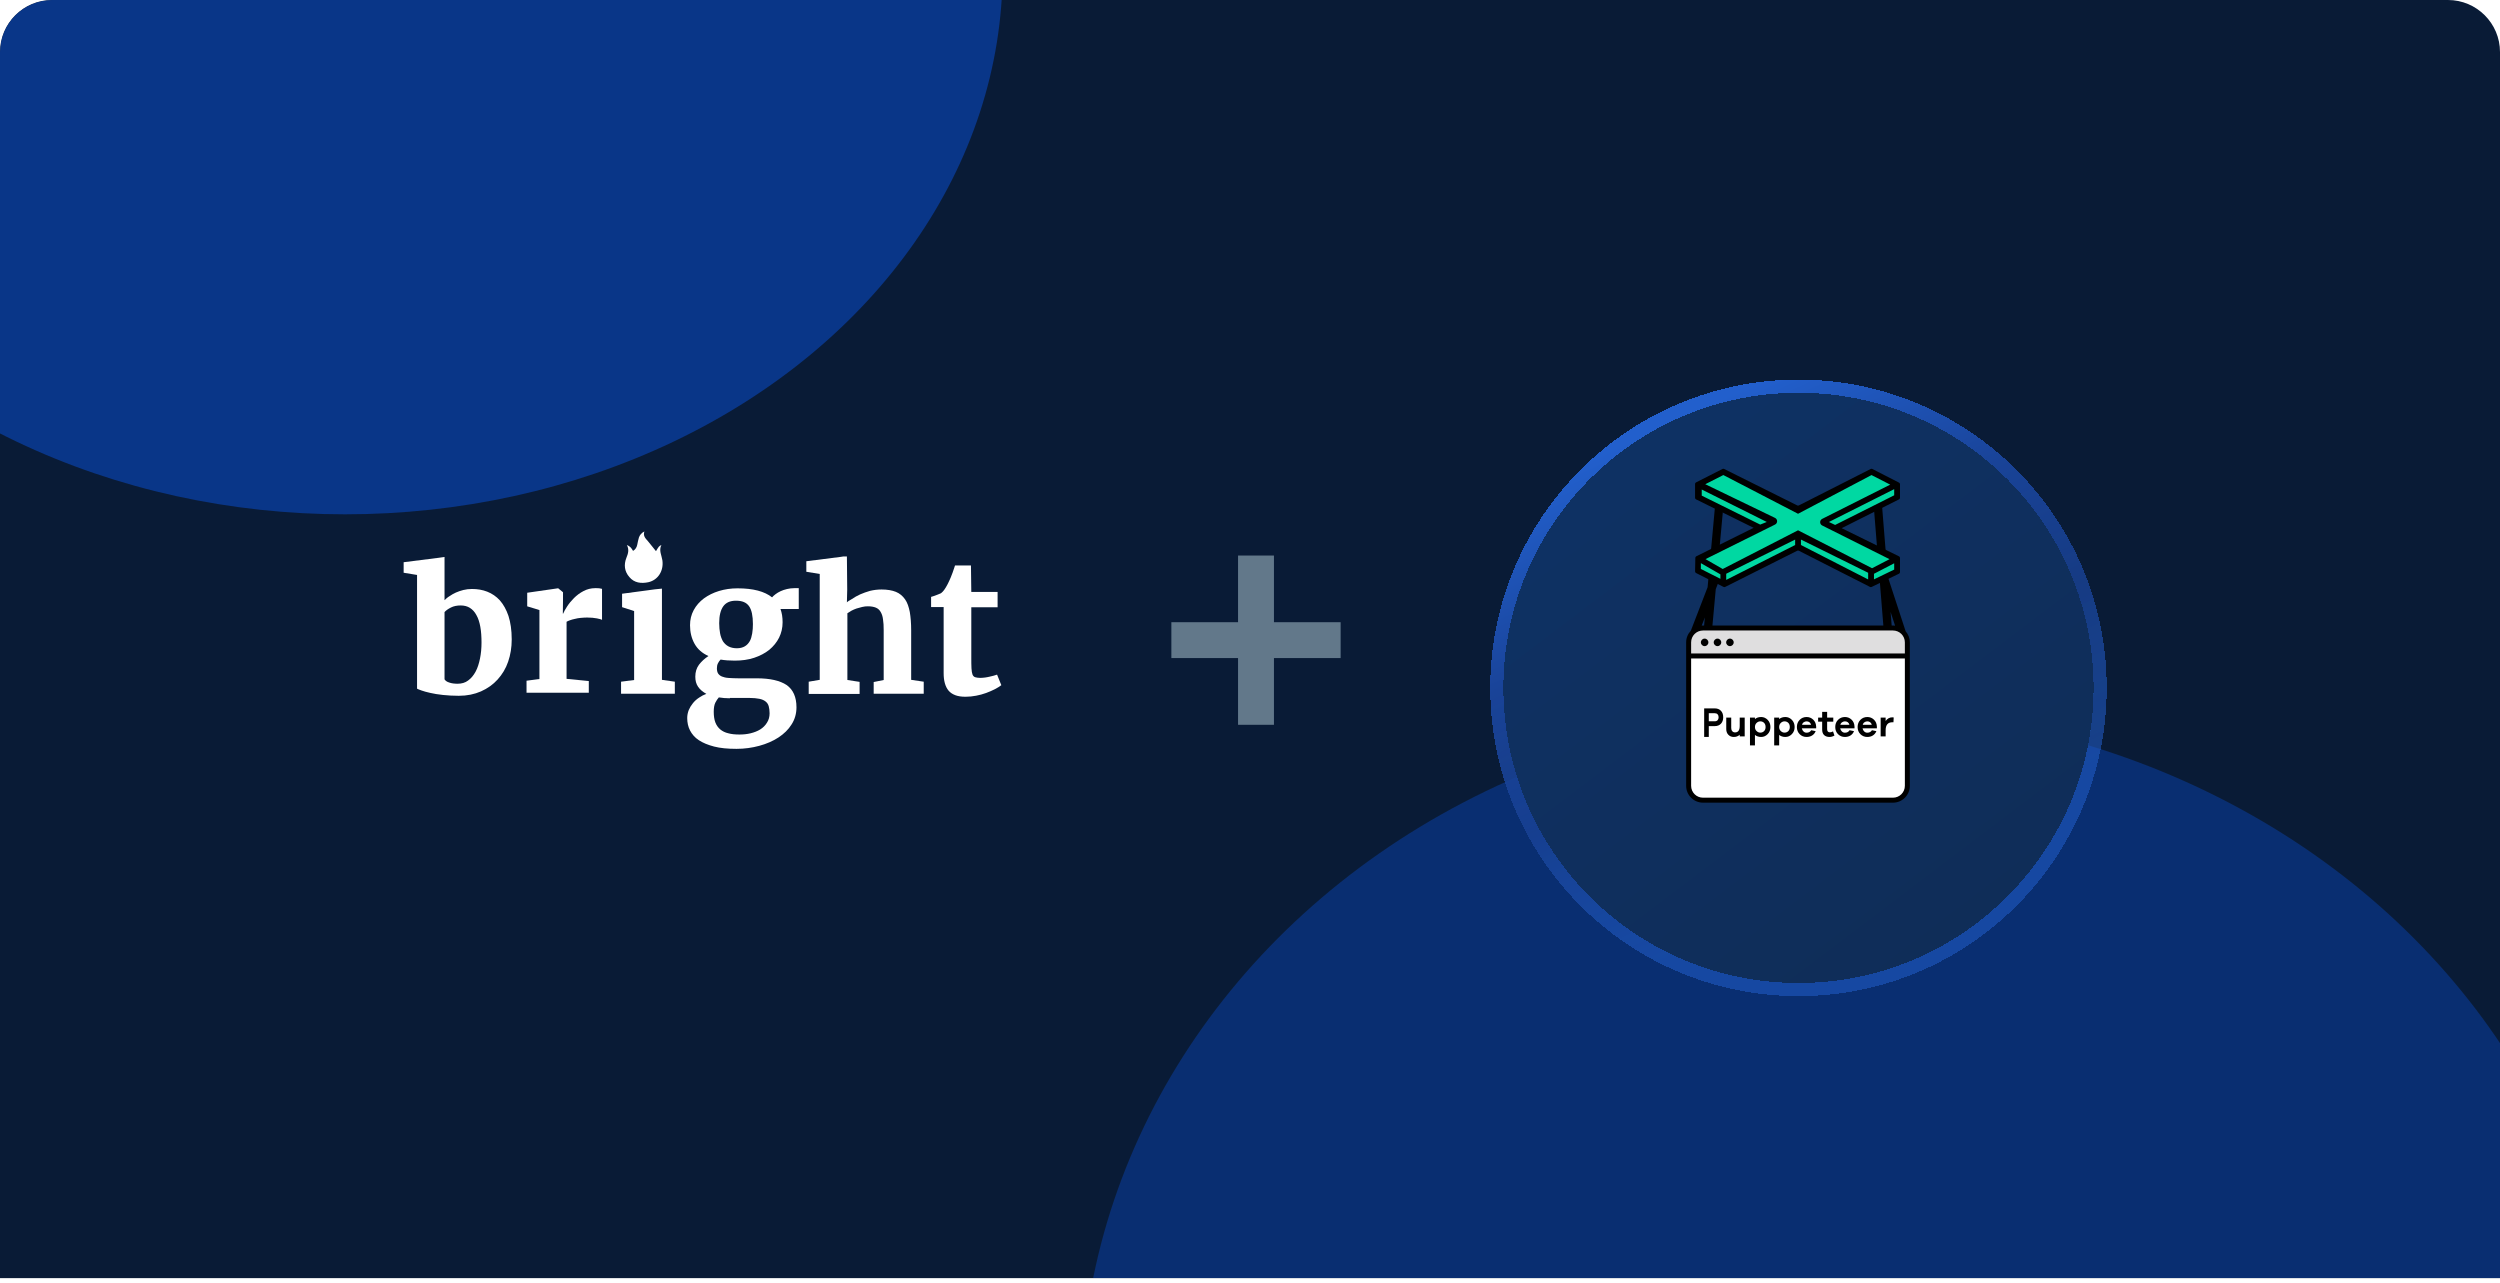 <svg width="384" height="197" viewBox="0 0 384 197" fill="none" xmlns="http://www.w3.org/2000/svg">
<g clip-path="url(#clip0_49428_11522)">
<path d="M0 8C0 3.582 3.582 0 8 0H376C380.418 0 384 3.582 384 8V196.324H0V8Z" fill="#091B36"/>
<g clip-path="url(#clip1_49428_11522)">
<g opacity="0.5" filter="url(#filter0_f_49428_11522)">
<ellipse cx="283.528" cy="215.44" rx="117.528" ry="106.44" fill="#0941AB"/>
</g>
<g opacity="0.7" filter="url(#filter1_f_49428_11522)">
<ellipse cx="53" cy="-4.5" rx="101" ry="83.5" fill="#0941AB"/>
</g>
</g>
<g clip-path="url(#clip2_49428_11522)">
<path d="M96.289 83.712C96.668 84.431 96.479 85.037 96.214 85.681C95.797 86.741 95.911 87.763 96.668 88.634C97.425 89.543 98.486 89.657 99.584 89.43C101.098 89.089 101.969 87.65 101.742 86.059C101.628 85.302 101.174 84.545 101.591 83.712C101.212 83.901 101.212 83.901 100.758 84.659C100.341 84.166 99.962 83.636 99.508 83.106C99.129 82.689 98.751 82.311 98.978 81.629C98.523 81.856 98.296 82.159 98.145 82.538C98.031 82.917 97.955 83.295 97.88 83.674C97.804 84.053 97.615 84.393 97.236 84.621C97.009 84.204 96.782 83.901 96.289 83.712Z" fill="white"/>
<path d="M64.059 105.778V88.313L62 87.974V86.357L67.368 85.679L68.28 85.549V86.252V92.188C68.489 91.98 68.749 91.745 69.062 91.562C69.349 91.353 69.687 91.171 70.026 91.014C70.391 90.858 70.756 90.727 71.173 90.623C71.59 90.519 72.033 90.467 72.502 90.467C73.336 90.467 74.117 90.597 74.847 90.884C75.577 91.171 76.228 91.614 76.775 92.214C77.323 92.84 77.766 93.623 78.104 94.614C78.417 95.605 78.6 96.779 78.6 98.214C78.6 99.44 78.417 100.561 78.052 101.631C77.688 102.7 77.14 103.587 76.437 104.37C75.733 105.152 74.873 105.752 73.883 106.196C72.867 106.639 71.746 106.874 70.469 106.874C69.583 106.874 68.775 106.822 68.02 106.744C67.29 106.665 66.638 106.561 66.091 106.431C65.544 106.3 65.101 106.196 64.762 106.065C64.424 105.935 64.163 105.857 64.059 105.778ZM70.756 92.997C70.183 92.997 69.687 93.101 69.27 93.31C68.853 93.519 68.515 93.753 68.28 94.014V104.344C68.41 104.552 68.645 104.735 69.01 104.839C69.375 104.97 69.818 105.022 70.287 105.022C70.912 105.022 71.459 104.865 71.902 104.526C72.371 104.187 72.736 103.744 73.049 103.17C73.362 102.596 73.57 101.918 73.727 101.161C73.883 100.405 73.961 99.57 73.961 98.709C73.961 97.823 73.909 97.014 73.779 96.284C73.648 95.579 73.466 94.979 73.179 94.484C72.919 93.988 72.58 93.623 72.163 93.362C71.798 93.127 71.303 92.997 70.756 92.997Z" fill="white"/>
<path d="M80.875 106.409V104.557L82.856 104.296V93.706L80.979 93.132V91.045L85.67 90.367H85.748L86.478 90.967V92.114L86.452 94.253H86.504C86.608 93.966 86.816 93.601 87.103 93.158C87.39 92.714 87.755 92.271 88.171 91.853C88.588 91.436 89.084 91.071 89.631 90.784C90.178 90.497 90.777 90.341 91.429 90.341C91.716 90.341 91.924 90.341 92.08 90.367C92.237 90.393 92.367 90.419 92.471 90.445V95.218C92.367 95.14 92.106 95.062 91.689 94.984C91.272 94.905 90.751 94.853 90.178 94.853C89.865 94.853 89.527 94.879 89.214 94.905C88.901 94.931 88.588 94.984 88.302 95.062C88.015 95.114 87.781 95.192 87.546 95.271C87.312 95.349 87.155 95.427 87.025 95.505V104.27L90.439 104.609V106.409H80.875Z" fill="white"/>
<path d="M95.394 106.561V104.709L97.401 104.448V93.858L95.551 93.258V91.197L100.606 90.519L101.675 90.413V91.119V104.422L103.655 104.709V106.561H95.394Z" fill="white"/>
<path d="M112.841 101.473C112.059 101.473 111.33 101.419 110.683 101.31C110.521 101.473 110.386 101.663 110.278 101.881C110.17 102.098 110.116 102.342 110.116 102.641C110.116 102.967 110.17 103.238 110.305 103.456C110.44 103.646 110.629 103.809 110.899 103.917C111.168 104.026 111.492 104.107 111.924 104.134C112.356 104.162 112.841 104.189 113.408 104.189H116.241C118.291 104.189 119.802 104.542 120.827 105.22C121.826 105.926 122.338 107.067 122.338 108.642C122.338 109.592 122.095 110.488 121.583 111.276C121.097 112.063 120.423 112.715 119.559 113.285C118.723 113.828 117.725 114.262 116.618 114.561C115.512 114.86 114.352 115.023 113.138 115.023H113.111C111.762 115.023 110.629 114.914 109.685 114.67C108.74 114.425 107.958 114.1 107.337 113.692C106.717 113.285 106.285 112.769 105.988 112.199C105.692 111.629 105.557 110.977 105.557 110.298C105.557 109.864 105.638 109.456 105.799 109.049C105.961 108.669 106.177 108.316 106.447 107.99C106.717 107.664 107.014 107.393 107.391 107.148C107.742 106.904 108.12 106.714 108.497 106.578C107.958 106.279 107.526 105.926 107.229 105.492C106.933 105.058 106.798 104.542 106.798 103.944C106.798 103.211 106.987 102.614 107.364 102.098C107.742 101.609 108.228 101.148 108.821 100.767C107.85 100.333 107.148 99.708 106.69 98.894C106.231 98.079 105.988 97.129 105.988 96.043C105.988 95.174 106.177 94.413 106.555 93.708C106.933 93.002 107.472 92.404 108.12 91.915C108.794 91.427 109.55 91.047 110.44 90.775C111.33 90.504 112.275 90.368 113.273 90.368H113.3C115.674 90.368 117.428 90.829 118.588 91.752C118.723 91.59 118.912 91.427 119.128 91.264C119.343 91.101 119.613 90.938 119.91 90.802C120.207 90.666 120.531 90.558 120.881 90.476C121.232 90.395 121.61 90.341 122.014 90.341H122.689V93.545H119.883C119.991 93.843 120.072 94.169 120.126 94.495C120.18 94.821 120.207 95.201 120.207 95.581C120.207 96.45 120.018 97.237 119.667 97.944C119.316 98.649 118.804 99.274 118.156 99.817C117.509 100.333 116.726 100.74 115.836 101.039C114.919 101.338 113.947 101.473 112.841 101.473ZM112.113 107.257C111.492 107.257 110.926 107.203 110.413 107.121C110.224 107.338 110.035 107.61 109.873 107.936C109.712 108.262 109.631 108.75 109.631 109.321C109.631 109.972 109.712 110.515 109.873 110.95C110.035 111.384 110.305 111.764 110.629 112.036C110.953 112.307 111.384 112.525 111.87 112.633C112.356 112.769 112.922 112.823 113.57 112.823H113.597C114.163 112.823 114.73 112.769 115.296 112.633C115.836 112.498 116.349 112.307 116.78 112.036C117.212 111.764 117.563 111.411 117.806 111.004C118.075 110.597 118.21 110.108 118.21 109.565C118.21 109.158 118.156 108.778 118.075 108.479C117.994 108.18 117.833 107.936 117.59 107.746C117.347 107.556 117.05 107.42 116.645 107.338C116.241 107.257 115.728 107.203 115.108 107.203H112.113V107.257ZM113.192 99.573C113.678 99.573 114.082 99.464 114.406 99.274C114.73 99.084 114.973 98.812 115.162 98.487C115.35 98.161 115.458 97.753 115.539 97.292C115.62 96.83 115.647 96.341 115.647 95.853C115.647 94.604 115.458 93.68 115.054 93.11C114.649 92.54 114.001 92.268 113.057 92.268H113.03C112.14 92.268 111.492 92.567 111.088 93.137C110.683 93.708 110.467 94.549 110.467 95.717C110.467 96.287 110.521 96.803 110.602 97.265C110.683 97.726 110.845 98.133 111.034 98.487C111.249 98.812 111.519 99.084 111.87 99.274C112.221 99.464 112.652 99.573 113.192 99.573Z" fill="white"/>
<path d="M124.216 106.561V104.709L125.91 104.422V88.163L123.852 87.823V86.206L129.194 85.528L129.504 85.476H130.085L130.132 90.545L130.085 92.518C130.319 92.284 130.471 92.266 130.861 92.005C131.252 91.745 131.643 91.51 132.112 91.301C132.581 91.093 133.102 90.91 133.65 90.753C134.197 90.623 134.796 90.545 135.396 90.545C136.282 90.545 137.037 90.675 137.611 90.91C138.184 91.145 138.653 91.536 139.018 92.058C139.383 92.579 139.591 93.231 139.748 94.014C139.878 94.797 139.956 95.736 139.956 96.805V104.422L141.884 104.709V106.561H134.197V104.761L135.734 104.448V96.779C135.734 96.153 135.708 95.605 135.63 95.136C135.578 94.666 135.448 94.301 135.265 93.988C135.083 93.675 134.848 93.466 134.536 93.336C134.223 93.205 133.806 93.127 133.311 93.127C133.024 93.127 132.738 93.153 132.425 93.231C132.112 93.31 131.826 93.388 131.565 93.466C131.278 93.571 131.018 93.675 130.783 93.805C130.549 93.936 130.34 94.066 130.158 94.197V104.448L132.034 104.735V106.587H124.216V106.561Z" fill="white"/>
<path d="M144.944 103.368V93.247H143.016V91.682C143.094 91.656 143.198 91.629 143.354 91.577C143.511 91.525 143.667 91.447 143.85 91.395C144.006 91.343 144.162 91.264 144.319 91.212C144.475 91.16 144.553 91.108 144.579 91.082C144.892 90.847 145.205 90.403 145.543 89.751C145.648 89.569 145.726 89.36 145.856 89.099C145.986 88.838 146.065 88.604 146.169 88.343C146.273 88.082 146.377 87.821 146.455 87.56C146.56 87.299 146.612 87.065 146.69 86.856H149.139L149.192 90.925H153.231V93.273H149.192V100.89C149.192 101.62 149.192 102.194 149.218 102.637C149.244 103.081 149.296 103.394 149.374 103.602C149.452 103.811 149.609 103.968 149.791 104.02C149.973 104.072 150.234 104.124 150.547 104.124H150.573C150.781 104.124 151.016 104.098 151.276 104.072C151.511 104.046 151.745 103.994 151.98 103.942C152.214 103.889 152.423 103.837 152.631 103.785C152.84 103.733 152.996 103.681 153.126 103.629H153.153L153.804 105.246C153.517 105.454 153.205 105.663 152.788 105.872C152.371 106.081 151.954 106.263 151.459 106.446C150.964 106.628 150.468 106.759 149.921 106.863C149.374 106.967 148.853 107.02 148.306 107.02H148.28C147.68 107.02 147.159 106.941 146.742 106.785C146.325 106.628 145.96 106.394 145.7 106.081C145.439 105.767 145.257 105.402 145.126 104.933C144.996 104.463 144.944 103.968 144.944 103.368Z" fill="white"/>
</g>
<path d="M205.922 101.084V95.568H195.679V85.326H190.164V95.568H179.922V101.084H190.164V111.326H195.679V101.084H205.922Z" fill="#62788A"/>
<g filter="url(#filter2_d_49428_11522)">
<path d="M276.248 143.652C301.301 143.652 321.574 123.379 321.574 98.326C321.574 73.273 301.301 53 276.248 53C251.195 53 230.922 73.273 230.922 98.326C230.922 123.379 251.195 143.652 276.248 143.652Z" fill="url(#paint0_linear_49428_11522)" shape-rendering="crispEdges"/>
<path d="M276.248 144.662C301.859 144.662 322.584 123.937 322.584 98.326C322.584 72.715 301.859 51.99 276.248 51.99C250.637 51.99 229.911 72.715 229.911 98.326C229.911 123.937 250.637 144.662 276.248 144.662Z" stroke="url(#paint1_linear_49428_11522)" stroke-width="2.021" style="mix-blend-mode:overlay" shape-rendering="crispEdges"/>
</g>
<path d="M293.006 100.755H259.287V98.854C259.287 97.576 260.323 96.54 261.6 96.54H290.693C291.97 96.54 293.006 97.576 293.006 98.854V100.755Z" fill="#DFDEDF"/>
<path d="M290.657 122.808H261.636C260.339 122.808 259.287 121.756 259.287 120.459V100.756H293.006V120.459C293.006 121.756 291.955 122.808 290.657 122.808Z" fill="white"/>
<path d="M292.587 100.373V98.667C292.587 97.66 291.771 96.844 290.764 96.844H261.58C260.573 96.844 259.757 97.66 259.757 98.667V100.373H292.587ZM292.587 120.702V101.137H259.757V120.702C259.757 121.709 260.573 122.525 261.58 122.525H290.764C291.771 122.525 292.587 121.709 292.587 120.702ZM261.751 96.08L261.864 94.84L261.382 96.09C261.448 96.085 261.513 96.08 261.58 96.08H261.751ZM290.393 93.99L290.561 96.08H290.764C290.872 96.08 290.979 96.088 291.084 96.102L290.393 93.99ZM292.707 96.965C293.107 97.42 293.351 98.015 293.351 98.667V120.702C293.351 122.129 292.191 123.29 290.764 123.29H261.58C260.153 123.29 258.992 122.129 258.992 120.702V98.667C258.992 97.976 259.266 97.348 259.71 96.883L262.289 90.197L263.414 77.909L264.683 78.025L263.67 89.097L264.027 89.235L263.542 90.491L263.031 96.08H289.282L287.826 77.995L289.096 77.892L289.955 88.558L289.956 88.558L292.707 96.965ZM261.832 98.091C262.151 98.091 262.409 98.349 262.409 98.668C262.409 98.987 262.151 99.246 261.832 99.246C261.513 99.246 261.254 98.987 261.254 98.668C261.254 98.349 261.513 98.091 261.832 98.091ZM263.806 98.091C264.125 98.091 264.383 98.349 264.383 98.668C264.383 98.987 264.125 99.246 263.806 99.246C263.487 99.246 263.228 98.987 263.228 98.668C263.228 98.349 263.487 98.091 263.806 98.091ZM265.718 98.091C266.037 98.091 266.295 98.349 266.295 98.668C266.295 98.987 266.037 99.246 265.718 99.246C265.399 99.246 265.14 98.987 265.14 98.668C265.14 98.349 265.399 98.091 265.718 98.091Z" fill="black"/>
<path d="M263.827 110.62C263.927 110.505 263.979 110.354 263.979 110.167C263.979 109.98 263.927 109.835 263.827 109.72C263.723 109.606 263.577 109.551 263.389 109.551H262.47V110.789H263.389C263.577 110.789 263.723 110.735 263.827 110.62ZM263.389 108.809C263.786 108.809 264.099 108.929 264.334 109.177C264.569 109.424 264.684 109.756 264.684 110.167C264.684 110.584 264.569 110.91 264.339 111.157C264.104 111.405 263.791 111.532 263.389 111.532H262.47V113.198H261.76V108.809H263.389ZM267.22 111.5V110.22H267.985V113.111H267.22V112.85C266.988 113.082 266.687 113.198 266.31 113.198C265.963 113.198 265.685 113.082 265.47 112.856C265.256 112.63 265.152 112.341 265.152 111.981V110.22H265.916V111.819C265.916 112.022 265.969 112.19 266.079 112.312C266.183 112.433 266.322 112.497 266.502 112.497C266.982 112.497 267.22 112.167 267.22 111.5ZM270.968 112.294C271.119 112.138 271.194 111.929 271.194 111.669C271.194 111.408 271.119 111.193 270.968 111.037C270.812 110.881 270.62 110.799 270.383 110.799C270.169 110.799 269.977 110.881 269.809 111.043C269.641 111.205 269.56 111.414 269.56 111.669C269.56 111.923 269.641 112.132 269.809 112.288C269.977 112.451 270.169 112.532 270.383 112.532C270.62 112.532 270.812 112.451 270.968 112.294ZM270.516 110.133C270.893 110.133 271.229 110.278 271.513 110.568C271.797 110.863 271.936 111.228 271.936 111.669C271.936 112.109 271.797 112.474 271.513 112.763C271.229 113.053 270.899 113.198 270.516 113.198C270.14 113.198 269.821 113.094 269.56 112.885V114.49H268.796V110.22H269.56V110.452C269.815 110.238 270.134 110.133 270.516 110.133ZM274.687 112.294C274.838 112.138 274.913 111.929 274.913 111.669C274.913 111.408 274.838 111.193 274.687 111.037C274.531 110.881 274.34 110.799 274.102 110.799C273.888 110.799 273.697 110.881 273.529 111.043C273.361 111.205 273.279 111.414 273.279 111.669C273.279 111.923 273.361 112.132 273.529 112.288C273.697 112.451 273.888 112.532 274.102 112.532C274.34 112.532 274.531 112.451 274.687 112.294ZM274.235 110.133C274.612 110.133 274.948 110.278 275.232 110.568C275.516 110.863 275.655 111.228 275.655 111.669C275.655 112.109 275.516 112.474 275.232 112.763C274.948 113.053 274.618 113.198 274.235 113.198C273.859 113.198 273.54 113.094 273.279 112.885V114.49H272.515V110.22H273.279V110.452C273.534 110.238 273.853 110.133 274.235 110.133ZM276.784 111.332H278.18C278.134 111.153 278.047 111.02 277.926 110.933C277.804 110.846 277.659 110.799 277.497 110.799C277.341 110.799 277.19 110.846 277.057 110.939C276.917 111.031 276.825 111.164 276.784 111.332ZM277.497 110.133C277.891 110.133 278.233 110.272 278.517 110.545C278.8 110.823 278.945 111.176 278.963 111.611V111.871H276.761C276.802 112.074 276.889 112.236 277.022 112.358C277.155 112.48 277.306 112.543 277.485 112.543C277.816 112.543 278.053 112.416 278.204 112.161L278.887 112.306C278.766 112.601 278.58 112.822 278.337 112.972C278.094 113.123 277.81 113.198 277.485 113.198C277.068 113.198 276.715 113.053 276.431 112.769C276.147 112.486 276.002 112.115 276.002 111.669C276.002 111.223 276.147 110.852 276.437 110.562C276.72 110.278 277.074 110.133 277.497 110.133ZM281.071 112.485C281.216 112.485 281.378 112.439 281.552 112.346L281.772 112.984C281.506 113.129 281.257 113.198 281.019 113.198C280.666 113.198 280.388 113.1 280.185 112.908C279.982 112.717 279.884 112.433 279.884 112.045V110.846H279.264V110.22H279.884V109.345H280.648V110.22H281.593V110.846H280.648V111.987C280.648 112.317 280.787 112.485 281.071 112.485ZM282.676 111.332H284.072C284.026 111.153 283.939 111.02 283.817 110.933C283.695 110.846 283.551 110.799 283.388 110.799C283.232 110.799 283.081 110.846 282.948 110.939C282.809 111.031 282.716 111.164 282.676 111.332ZM283.388 110.133C283.782 110.133 284.124 110.272 284.408 110.545C284.692 110.823 284.837 111.176 284.854 111.611V111.871H282.653C282.693 112.074 282.78 112.236 282.913 112.358C283.047 112.48 283.197 112.543 283.377 112.543C283.707 112.543 283.945 112.416 284.095 112.161L284.779 112.306C284.657 112.601 284.472 112.822 284.228 112.972C283.985 113.123 283.701 113.198 283.377 113.198C282.96 113.198 282.606 113.053 282.322 112.769C282.038 112.486 281.894 112.115 281.894 111.669C281.894 111.223 282.038 110.852 282.328 110.562C282.612 110.278 282.966 110.133 283.388 110.133ZM286.111 111.332H287.507C287.461 111.153 287.374 111.02 287.252 110.933C287.131 110.846 286.986 110.799 286.824 110.799C286.667 110.799 286.517 110.846 286.383 110.939C286.244 111.031 286.152 111.164 286.111 111.332ZM286.824 110.133C287.218 110.133 287.559 110.272 287.843 110.545C288.127 110.823 288.272 111.176 288.289 111.611V111.871H286.088C286.128 112.074 286.215 112.236 286.349 112.358C286.482 112.48 286.632 112.543 286.812 112.543C287.142 112.543 287.38 112.416 287.53 112.161L288.214 112.306C288.092 112.601 287.907 112.822 287.664 112.972C287.42 113.123 287.137 113.198 286.812 113.198C286.395 113.198 286.042 113.053 285.758 112.769C285.474 112.486 285.329 112.115 285.329 111.669C285.329 111.223 285.474 110.852 285.763 110.562C286.047 110.278 286.401 110.133 286.824 110.133ZM290.67 110.18C290.757 110.18 290.827 110.185 290.873 110.203L290.833 110.939H290.665C289.975 110.939 289.633 111.35 289.633 112.178V113.111H288.869V110.22H289.633V110.747C289.894 110.371 290.242 110.18 290.67 110.18Z" fill="black"/>
<path d="M287.325 89.802L291.45 87.81V85.819L281.918 81.266L291.45 76.357V74.437L287.467 72.587L276.18 78.207L264.703 72.587L261.004 74.579V76.286L269.967 81.195L261.004 85.748V87.81L264.845 89.802L276.227 83.969L287.325 89.802Z" fill="#00D8A2"/>
<path d="M287.842 88.99V88.132L290.947 86.522V87.486L287.842 88.99ZM261.254 86.5L264.255 88.223V88.908L261.254 87.39V86.5ZM276.626 82.877L286.949 87.978V89.003L276.626 83.715V82.877ZM265.147 88.127L275.734 82.878V83.714L265.147 89.071V88.127ZM272.643 79.55L261.93 74.377L264.704 72.967L276.18 78.916L287.463 72.97L290.335 74.441L279.888 79.699C279.47 79.909 279.471 80.506 279.889 80.715L290.229 85.89L287.549 87.279L276.18 81.453L264.609 87.398L261.967 85.88L272.649 80.571C273.072 80.36 273.069 79.755 272.643 79.55ZM261.387 76.13V75.189L271.379 80.174L270.369 80.577L261.387 76.13ZM281.876 80.633C281.862 80.624 280.919 80.179 280.919 80.179L290.947 75.132V76.078L281.876 80.633ZM282.879 81.127L291.694 76.701C291.783 76.656 291.84 76.565 291.84 76.465V74.371C291.84 74.272 291.784 74.181 291.696 74.136L287.584 72.03C287.509 71.991 287.42 71.991 287.344 72.029L276.298 77.635C276.224 77.673 276.136 77.673 276.061 77.635L264.82 72.028C264.745 71.99 264.657 71.991 264.582 72.029L260.506 74.1C260.417 74.145 260.361 74.236 260.361 74.336V76.464C260.361 76.564 260.418 76.656 260.509 76.701L269.36 81.074L260.549 85.449C260.461 85.493 260.405 85.582 260.403 85.68L260.364 87.773C260.363 87.874 260.419 87.968 260.509 88.013L264.742 90.155C264.817 90.193 264.905 90.193 264.98 90.155L276.06 84.591C276.135 84.554 276.224 84.554 276.299 84.592L287.241 90.156C287.315 90.193 287.401 90.194 287.476 90.158L291.69 88.118C291.782 88.073 291.84 87.981 291.84 87.88V85.693C291.84 85.593 291.782 85.501 291.692 85.456L282.879 81.127Z" fill="black"/>
</g>
<defs>
<filter id="filter0_f_49428_11522" x="31.496" y="-25.504" width="504.063" height="481.888" filterUnits="userSpaceOnUse" color-interpolation-filters="sRGB">
<feFlood flood-opacity="0" result="BackgroundImageFix"/>
<feBlend mode="normal" in="SourceGraphic" in2="BackgroundImageFix" result="shape"/>
<feGaussianBlur stdDeviation="67.252" result="effect1_foregroundBlur_49428_11522"/>
</filter>
<filter id="filter1_f_49428_11522" x="-267.801" y="-307.801" width="641.603" height="606.603" filterUnits="userSpaceOnUse" color-interpolation-filters="sRGB">
<feFlood flood-opacity="0" result="BackgroundImageFix"/>
<feBlend mode="normal" in="SourceGraphic" in2="BackgroundImageFix" result="shape"/>
<feGaussianBlur stdDeviation="109.901" result="effect1_foregroundBlur_49428_11522"/>
</filter>
<filter id="filter2_d_49428_11522" x="216.95" y="46.358" width="118.593" height="118.594" filterUnits="userSpaceOnUse" color-interpolation-filters="sRGB">
<feFlood flood-opacity="0" result="BackgroundImageFix"/>
<feColorMatrix in="SourceAlpha" type="matrix" values="0 0 0 0 0 0 0 0 0 0 0 0 0 0 0 0 0 0 127 0" result="hardAlpha"/>
<feOffset dy="7.329"/>
<feGaussianBlur stdDeviation="5.975"/>
<feComposite in2="hardAlpha" operator="out"/>
<feColorMatrix type="matrix" values="0 0 0 0 0 0 0 0 0 0 0 0 0 0 0 0 0 0 0.28 0"/>
<feBlend mode="normal" in2="BackgroundImageFix" result="effect1_dropShadow_49428_11522"/>
<feBlend mode="normal" in="SourceGraphic" in2="effect1_dropShadow_49428_11522" result="shape"/>
</filter>
<linearGradient id="paint0_linear_49428_11522" x1="292.112" y1="143.652" x2="201.159" y2="23.674" gradientUnits="userSpaceOnUse">
<stop stop-color="#0F2D58"/>
<stop offset="1" stop-color="#0E346B"/>
</linearGradient>
<linearGradient id="paint1_linear_49428_11522" x1="235.803" y1="67.07" x2="267.108" y2="135.17" gradientUnits="userSpaceOnUse">
<stop stop-color="#225FCC"/>
<stop offset="0.353" stop-color="#194398"/>
<stop offset="0.647" stop-color="#194398" stop-opacity="0.79"/>
<stop offset="1" stop-color="#225FCC" stop-opacity="0.54"/>
</linearGradient>
<clipPath id="clip0_49428_11522">
<path d="M0 8C0 3.582 3.582 0 8 0H376C380.418 0 384 3.582 384 8V196.324H0V8Z" fill="white"/>
</clipPath>
<clipPath id="clip1_49428_11522">
<rect width="384" height="196.324" fill="white"/>
</clipPath>
<clipPath id="clip2_49428_11522">
<rect width="92.921" height="33.394" fill="white" transform="translate(62 81.629)"/>
</clipPath>
</defs>
</svg>
